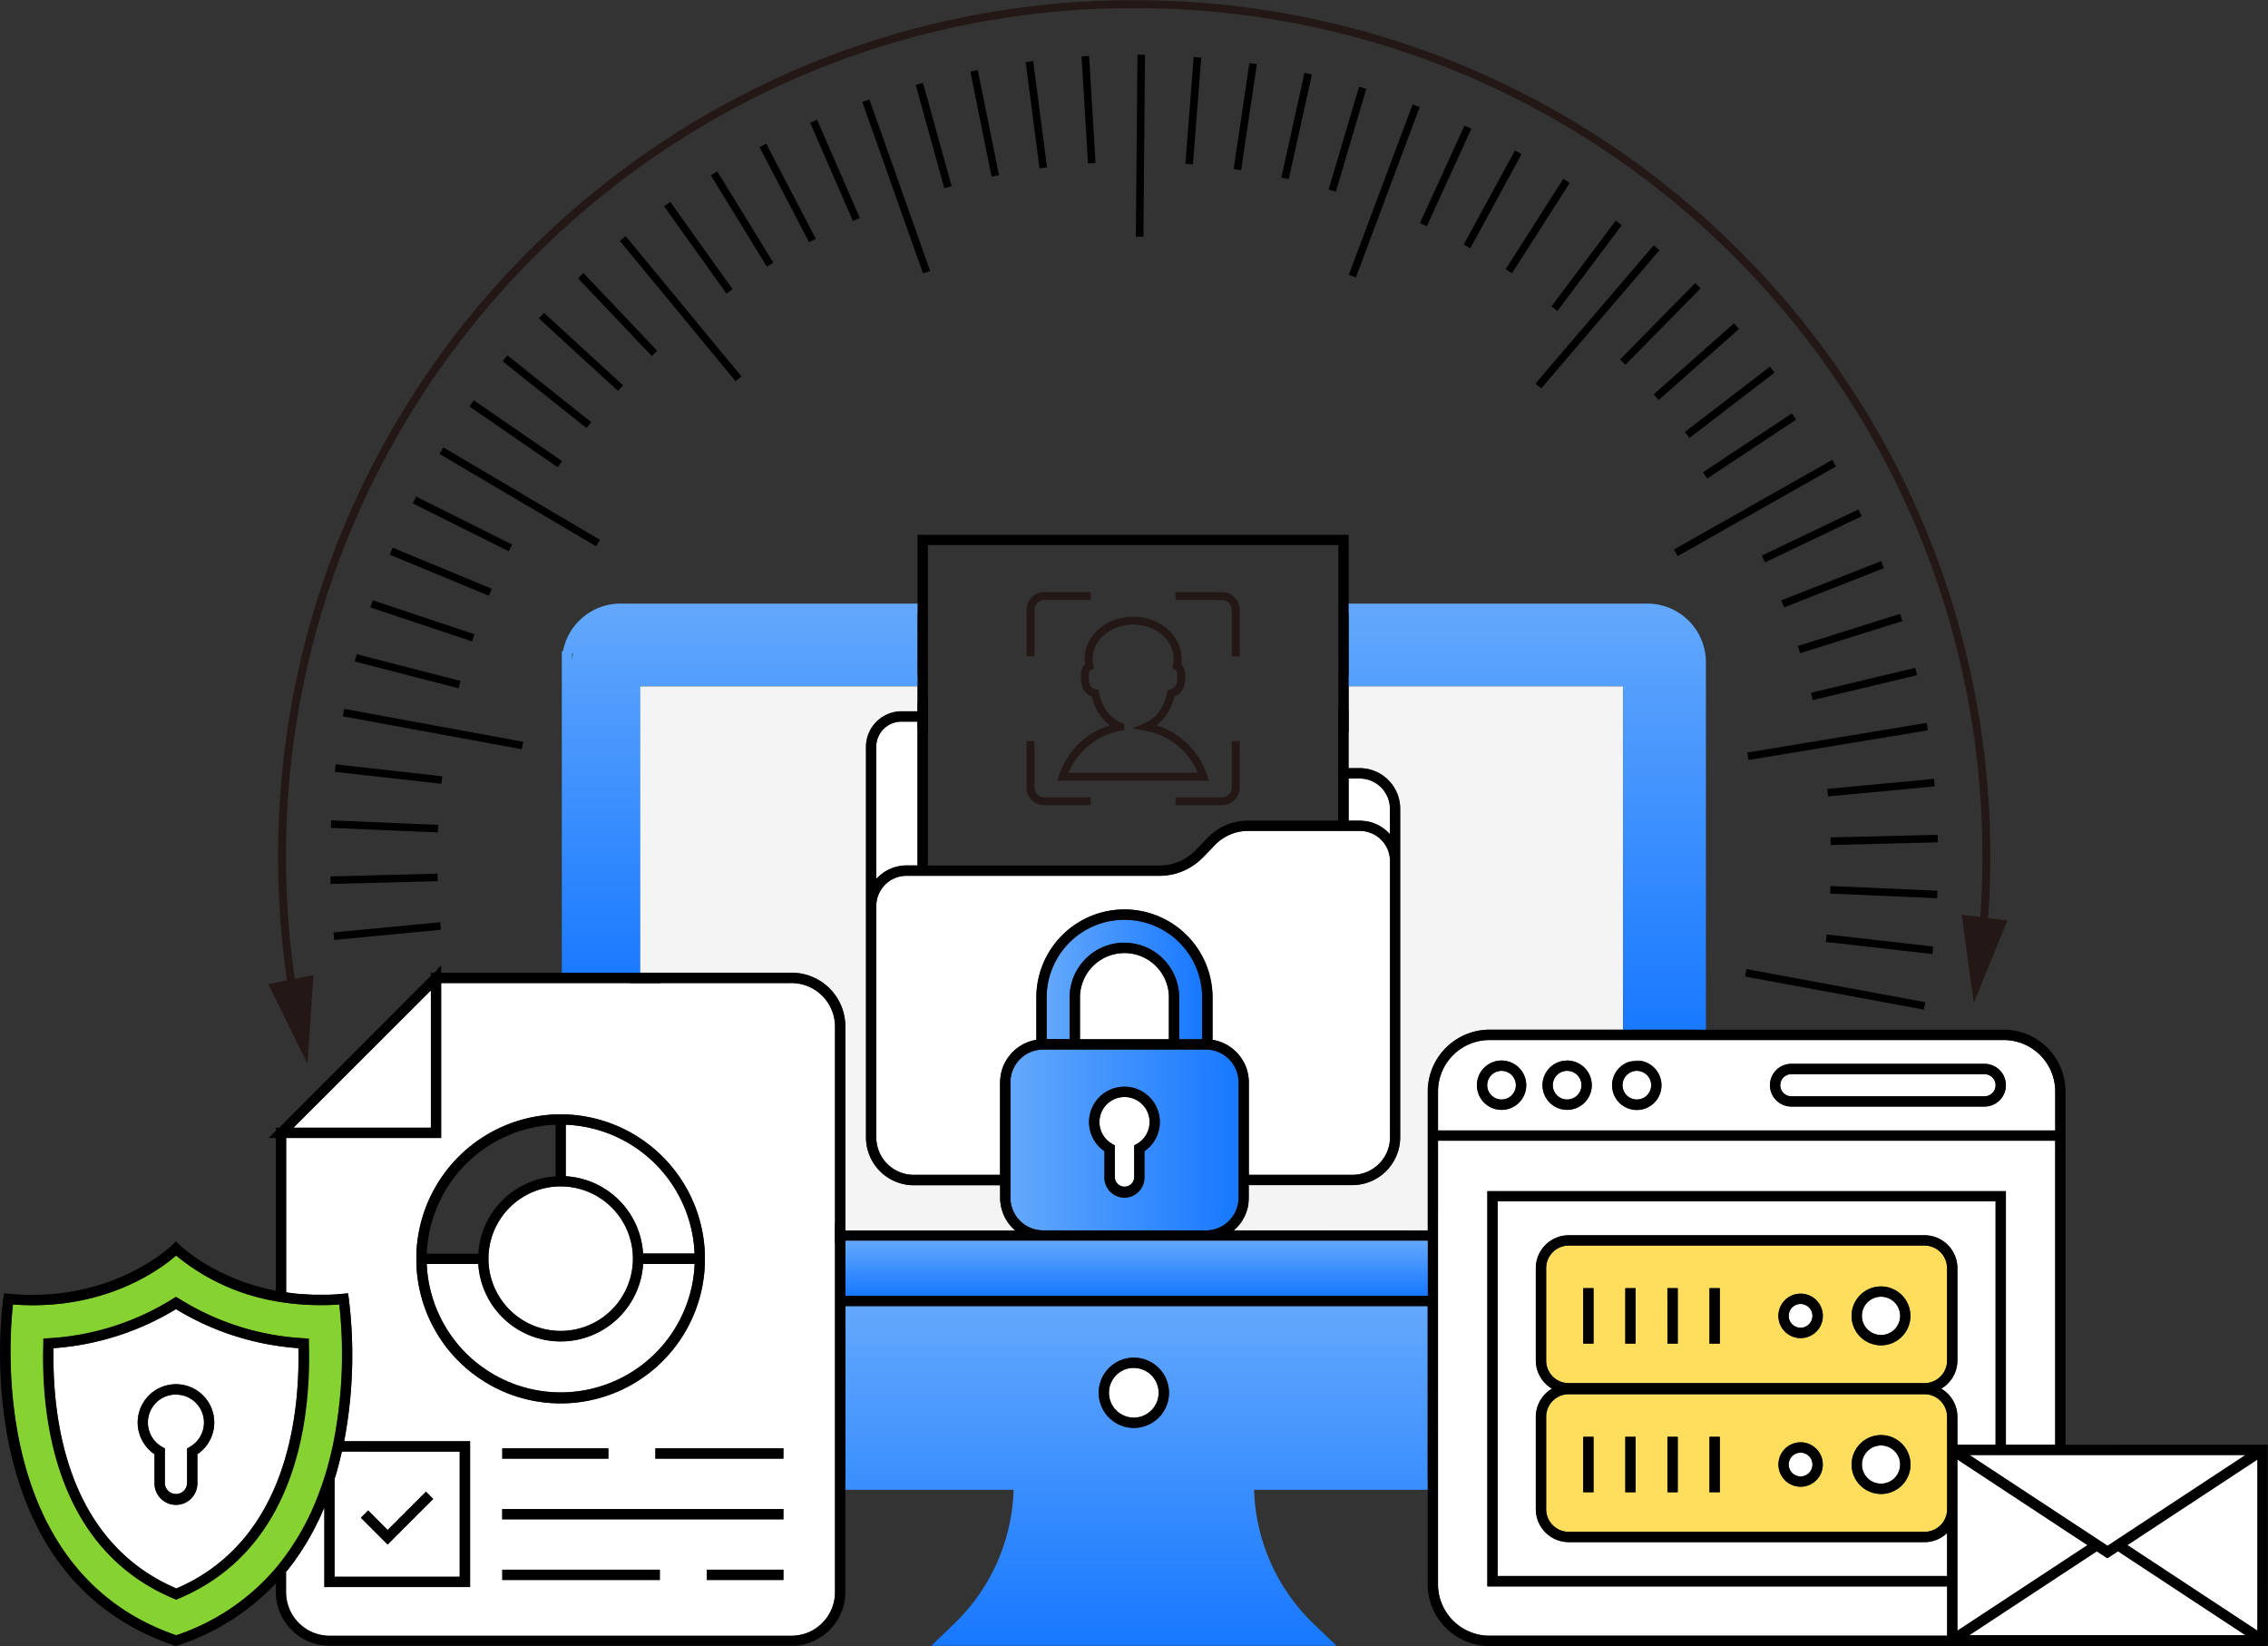<svg id="图层_1" data-name="图层 1" xmlns="http://www.w3.org/2000/svg" xmlns:xlink="http://www.w3.org/1999/xlink" viewBox="0 0 572.56 415.47"><rect x="0" y="0" width="572.56" height="415.47" fill="#333333" stroke="none"/><defs><style>.cls-1{fill:url(#未命名的渐变_31);}.cls-2{fill:url(#未命名的渐变_31-2);}.cls-3{fill:url(#未命名的渐变_31-3);}.cls-4{fill:#fff;}.cls-5{fill:url(#未命名的渐变_31-4);}.cls-6{fill:url(#未命名的渐变_31-5);}.cls-7{fill:#85d230;}.cls-8{fill:#f4f4f4;}.cls-9{fill:#ffde5d;}.cls-10{fill:url(#未命名的渐变_31-6);}.cls-11{fill:none;stroke:#231815;stroke-miterlimit:10;stroke-width:2px;}.cls-12{fill:#231815;}</style><linearGradient id="未命名的渐变_31" x1="301.26" y1="309.11" x2="301.26" y2="406.96" gradientUnits="userSpaceOnUse"><stop offset="0" stop-color="#63a8fc"/><stop offset="1" stop-color="#1778ff"/></linearGradient><linearGradient id="未命名的渐变_31-2" x1="497.79" y1="309.11" x2="497.79" y2="418.65" xlink:href="#未命名的渐变_31"/><linearGradient id="未命名的渐变_31-3" x1="400.93" y1="486.43" x2="400.93" y2="572.16" xlink:href="#未命名的渐变_31"/><linearGradient id="未命名的渐变_31-4" x1="368.53" y1="444.5" x2="426.11" y2="444.5" xlink:href="#未命名的渐变_31"/><linearGradient id="未命名的渐变_31-5" x1="377.68" y1="403.99" x2="416.94" y2="403.99" xlink:href="#未命名的渐变_31"/><linearGradient id="未命名的渐变_31-6" x1="286.92" y1="313.16" x2="286.92" y2="327.05" xlink:href="#未命名的渐变_31"/></defs><path class="cls-1" d="M345.08,327.41v-15.7h2a7.83,7.83,0,0,1,0-2.6H270.06a14.81,14.81,0,0,0-14.51,12.07l-.28-.08v82.25c.14,0,.28,0,.44,0a7.66,7.66,0,0,1,2.16.31v-1.34h14.65V403c.22,0,.44,0,.67,0a7.78,7.78,0,0,1,1.93.24V330h71.57a8,8,0,0,1,.56-2.61Zm-87.21-3.5v-2.23h.21A12.47,12.47,0,0,0,257.87,323.91Z" transform="translate(-113.44 -156.77)"/><path class="cls-2" d="M544.1,327.85h0v-3.94a14.82,14.82,0,0,0-14.81-14.8h-77.1a8.1,8.1,0,0,1-.14,2.6h1.88v15.7h-2.42a7.94,7.94,0,0,1,.38,2.61h71.29v88.25a7.25,7.25,0,0,1,2.6-.51v-1.1h15.72v1.78c.22,0,.44,0,.67,0a7.77,7.77,0,0,1,1.93.25v-88.2h0Z" transform="translate(-113.44 -156.77)"/><path class="cls-3" d="M475.71,530.18h-1.84V486.43h-147v43.75h-1.08a7.56,7.56,0,0,1,.67,2.61h42.87a48.88,48.88,0,0,1-14.79,33.6l-6,5.77H450.83l-6-5.77a48.93,48.93,0,0,1-14.8-33.6H476.1A8,8,0,0,1,475.71,530.18Zm-76-13a8.87,8.87,0,1,1,8.87-8.87A8.88,8.88,0,0,1,399.67,517.18Z" transform="translate(-113.44 -156.77)"/><polygon class="cls-4" points="108.76 249.96 74.09 284.63 108.76 284.63 108.76 249.96"/><path class="cls-4" d="M335.85,377.51l.22-.17.64-.46.26-.16c.28-.17.47-.27.66-.37l.4-.19.59-.25.41-.15.64-.19.41-.11c.24,0,.48-.09.73-.12l.36-.06a10.23,10.23,0,0,1,1.12-.06h2.79v-36.3H341a6.35,6.35,0,0,0-6.34,6.36v33.36l.4-.43.15-.13C335.42,377.88,335.63,377.69,335.85,377.51Z" transform="translate(-113.44 -156.77)"/><path class="cls-5" d="M368.53,429.93v29.15a8.26,8.26,0,0,0,8.25,8.25h41.08a8.26,8.26,0,0,0,8.25-8.25V429.93a8.26,8.26,0,0,0-8.25-8.25H376.78A8.26,8.26,0,0,0,368.53,429.93Zm28.8,1.12a8.92,8.92,0,0,1,5,16.28V454a5.05,5.05,0,0,1-10.1,0v-6.66a8.92,8.92,0,0,1,5.06-16.28Z" transform="translate(-113.44 -156.77)"/><path class="cls-4" d="M397.31,397.32a11.24,11.24,0,0,0-11.23,11.23v10.53h22.46V408.55A11.24,11.24,0,0,0,397.31,397.32Z" transform="translate(-113.44 -156.77)"/><path class="cls-4" d="M394.22,445.48l.66.38V454a2.45,2.45,0,0,0,4.89,0v-8.13l.66-.38a6.32,6.32,0,1,0-6.21,0Z" transform="translate(-113.44 -156.77)"/><path class="cls-4" d="M157.87,508.77A7.05,7.05,0,0,0,154.4,522l.66.38v8.85a2.81,2.81,0,0,0,5.61,0v-8.85l.66-.38a7.05,7.05,0,0,0-3.46-13.2Z" transform="translate(-113.44 -156.77)"/><path class="cls-4" d="M198.81,527l-.39,1.45c-.16.55-.33,1.09-.5,1.63l0,24.68h31.57v-31.6H199.77l-.05.18c-.26,1.13-.52,2.23-.8,3.29Zm7.57,11,4.92,4.92,9.67-9.66,1.84,1.84-11.51,11.5-6.76-6.76Z" transform="translate(-113.44 -156.77)"/><path class="cls-4" d="M236.73,474.46A18.24,18.24,0,1,0,255,456.22,18.26,18.26,0,0,0,236.73,474.46Z" transform="translate(-113.44 -156.77)"/><path class="cls-4" d="M288.79,475.76h-13a20.85,20.85,0,0,1-41.62,0h-13a33.85,33.85,0,0,0,67.64,0Z" transform="translate(-113.44 -156.77)"/><path class="cls-6" d="M416.94,419.06V408.55a19.63,19.63,0,1,0-39.26,0v10.51h5.8V408.55a13.83,13.83,0,1,1,27.66,0v10.51Z" transform="translate(-113.44 -156.77)"/><path class="cls-7" d="M195.34,529.58c.2-.62.39-1.24.58-1.88.55-1.91,1.05-3.92,1.53-6.13A114.9,114.9,0,0,0,199.06,486c-1.18.09-2.4.15-3.62.17h-1.27a62.62,62.62,0,0,1-10-.79l-1.1-.18v0a53.94,53.94,0,0,1-25.21-11.54c-3.53,3.09-16,12.54-36.19,12.54-1.64,0-3.32-.07-5-.19-.88,7.64-6.18,67.23,41.24,83.5a56.67,56.67,0,0,0,25.44-17.32,64.52,64.52,0,0,0,10.88-19.39C194.64,531.75,195,530.68,195.34,529.58Zm-37,30.69-.5.21-.5-.21c-30.08-12.53-33.57-45.78-33-64.48l0-1.19,1.18-.07a66.2,66.2,0,0,0,31.56-10l.69-.44.7.44a66.16,66.16,0,0,0,31.55,10l1.19.07,0,1.19C191.94,514.49,188.44,547.74,158.37,560.27Z" transform="translate(-113.44 -156.77)"/><path class="cls-4" d="M157.87,487.2a68.84,68.84,0,0,1-30.9,9.85c-.38,17.63,3.18,48.76,31,60.64,27.64-11.88,31.2-43,30.83-60.64A68.84,68.84,0,0,1,157.87,487.2Zm5.4,36.63v7.37a5.41,5.41,0,0,1-10.82,0v-7.37a9.67,9.67,0,1,1,10.82,0Z" transform="translate(-113.44 -156.77)"/><path class="cls-4" d="M275.78,473.16h13a33.89,33.89,0,0,0-32.52-32.51v13A20.8,20.8,0,0,1,275.78,473.16Z" transform="translate(-113.44 -156.77)"/><path class="cls-8" d="M326.85,467.33h42.9l-.57-.52a11.05,11.05,0,0,1-1.45-1.75l-.12-.2c-.21-.34-.34-.56-.46-.79l-.15-.32c-.14-.29-.24-.51-.33-.73l-.15-.43c-.08-.23-.15-.46-.21-.7s-.09-.31-.12-.43-.1-.52-.14-.79l-.06-.39a11.73,11.73,0,0,1-.07-1.2V455.9H344.11a12.07,12.07,0,0,1-12.05-12.07V345.28a9,9,0,0,1,8.94-9h4.08V330h-70v72.27H313.3a13.56,13.56,0,0,1,13.55,13.53Z" transform="translate(-113.44 -156.77)"/><path class="cls-4" d="M565.66,433.47h48.78a2.79,2.79,0,1,0,0-5.58H565.66a2.79,2.79,0,1,0,0,5.58Z" transform="translate(-113.44 -156.77)"/><polygon class="cls-4" points="529.46 388.49 532.03 390.19 534.08 388.85 566.88 367.26 497.19 367.26 529.46 388.49"/><path class="cls-4" d="M334.66,385.45v58.38a9.47,9.47,0,0,0,9.45,9.47h21.81V429.93a10.91,10.91,0,0,1,9.15-10.71V408.55a22.24,22.24,0,0,1,44.48,0v10.67a10.9,10.9,0,0,1,9.16,10.71V453.3h26.15a9.49,9.49,0,0,0,9.48-9.47V374.11a7.64,7.64,0,0,0-7.63-7.62H428.45a11.59,11.59,0,0,0-8.2,3.46l-3.15,3.25a15.31,15.31,0,0,1-11,4.62H342.29A7.64,7.64,0,0,0,334.66,385.45Z" transform="translate(-113.44 -156.77)"/><path class="cls-4" d="M457.83,364l.23,0,.86.15.3.08c.32.08.53.14.74.21l.42.16c.2.07.39.15.59.24l.4.2c.18.09.37.2.55.31l.37.22c.19.12.37.26.55.4l.31.22c.22.19.44.38.65.59l.13.12.41.43v-6.42a7.64,7.64,0,0,0-7.63-7.63h-2.8v10.62h2.8A10.36,10.36,0,0,1,457.83,364Z" transform="translate(-113.44 -156.77)"/><path class="cls-4" d="M476.47,432.27v9.82H632.28v-9.82a13,13,0,0,0-13-13H489.46A13,13,0,0,0,476.47,432.27Zm89.19-7h48.78a5.39,5.39,0,1,1,0,10.78H565.66a5.39,5.39,0,1,1,0-10.78Zm-39-.83a6.22,6.22,0,1,1-6.23,6.21A6.23,6.23,0,0,1,526.66,424.46Zm-17.59,0a6.22,6.22,0,1,1-6.23,6.21A6.22,6.22,0,0,1,509.07,424.46Zm-10.33,6.21a6.23,6.23,0,1,1-6.23-6.21A6.24,6.24,0,0,1,498.74,430.67Z" transform="translate(-113.44 -156.77)"/><path class="cls-4" d="M509.07,434.29a3.62,3.62,0,1,0-3.63-3.62A3.62,3.62,0,0,0,509.07,434.29Z" transform="translate(-113.44 -156.77)"/><path class="cls-4" d="M492.51,434.29a3.62,3.62,0,1,0-3.63-3.62A3.62,3.62,0,0,0,492.51,434.29Z" transform="translate(-113.44 -156.77)"/><path class="cls-4" d="M526.66,434.29a3.62,3.62,0,1,0-3.62-3.62A3.63,3.63,0,0,0,526.66,434.29Z" transform="translate(-113.44 -156.77)"/><path class="cls-4" d="M313.3,404.89H224.81V444H185.68v39l1.46.19.49.06,1.15.13,1.61.1,1,.06,1.15.05h3.77c1.29,0,2.55-.12,3.76-.24l1.22-.12.19,1.21a116.33,116.33,0,0,1-1.16,36.13h31.74v36.8H195.28l0-20.12c-.07.18-.62,1.4-.62,1.4-.19.46-.39.92-.6,1.37-.14.3-.29.59-.44.88l-.44.9c-.2.41-.4.81-.61,1.2s-.32.59-.48.87l-.47.85-.65,1.15c-.17.29-.36.58-.54.87l-.48.77c-.23.37-.46.74-.7,1.1s-.39.57-.6.86l-.53.77c-.23.33-.46.66-.7,1l-.67.87-.61.79-.54.68,0,5.09a11,11,0,0,0,10.95,11H313.3a11,11,0,0,0,10.94-11V415.82A11,11,0,0,0,313.3,404.89Zm-94.74,70.87h0l0-.19v-2.41h0a36.49,36.49,0,0,1,35.11-35.11h0l.19,0h2.41v0a36.48,36.48,0,0,1,35.11,35.11h0l0,.19v2.41h0a36.43,36.43,0,0,1-72.82,0ZM267,522.34v2.6H240.24v-2.6Zm13,33.22H240.24V553H280Zm31.2,0H291.88V553h19.34Zm0-15.31h-71v-2.6h71Zm0-15.31H278.9v-2.6h32.32Z" transform="translate(-113.44 -156.77)"/><path class="cls-4" d="M488.92,457.4H619.83v64h12.45V444.69H476.47V556.6a13,13,0,0,0,13,13H605V557.17H488.92Z" transform="translate(-113.44 -156.77)"/><path class="cls-4" d="M607.59,521.43h9.64V460H491.52v94.56H605V543.7a8.15,8.15,0,0,1-5.69,2.3H509.46a8.32,8.32,0,0,1-8.3-8.3V514.37a8.28,8.28,0,0,1,4.08-7.1,8.28,8.28,0,0,1-4.08-7.09V476.85a8.31,8.31,0,0,1,8.3-8.3h89.83a8.31,8.31,0,0,1,8.3,8.3v23.33a8.28,8.28,0,0,1-4.08,7.09,8.28,8.28,0,0,1,4.08,7.1Z" transform="translate(-113.44 -156.77)"/><path class="cls-9" d="M599.29,505.87a5.69,5.69,0,0,0,5.69-5.69V476.85a5.7,5.7,0,0,0-5.69-5.7H509.46a5.7,5.7,0,0,0-5.69,5.7v23.33a5.69,5.69,0,0,0,5.69,5.69Zm-11-24.4a7.43,7.43,0,1,1-7.42,7.44A7.44,7.44,0,0,1,588.3,481.47ZM568,483.29a5.61,5.61,0,1,1-5.59,5.61A5.62,5.62,0,0,1,568,483.29Zm-23-1.38h2.6v14H545Zm-10.63,0H537v14h-2.61Zm-10.62,0h2.6v14h-2.6Zm-10.63,0h2.6v14h-2.6Z" transform="translate(-113.44 -156.77)"/><path class="cls-8" d="M489.46,416.66h33.7V330H453.91v20.64h2.8a10.24,10.24,0,0,1,10.23,10.23v82.94a12.09,12.09,0,0,1-12.08,12.07H428.71v3.18a11.73,11.73,0,0,1-.07,1.2l0,.25c-.06.41-.1.67-.16.93s-.07.26-.1.39-.15.51-.22.74L428,463c-.09.22-.19.44-.29.66l-.19.39c-.12.23-.25.45-.38.67l-.2.32a10.53,10.53,0,0,1-1.45,1.75l-.56.52h49V432.26A15.62,15.62,0,0,1,489.46,416.66Z" transform="translate(-113.44 -156.77)"/><path class="cls-4" d="M588.3,521.6a4.82,4.82,0,1,0,4.83,4.83A4.82,4.82,0,0,0,588.3,521.6Z" transform="translate(-113.44 -156.77)"/><path class="cls-4" d="M568,491.89a3,3,0,1,0-3-3A3,3,0,0,0,568,491.89Z" transform="translate(-113.44 -156.77)"/><path class="cls-9" d="M599.29,508.67H509.46a5.7,5.7,0,0,0-5.69,5.7V537.7a5.7,5.7,0,0,0,5.69,5.7h89.83a5.7,5.7,0,0,0,5.69-5.7V523.43l0-2h0v-7.06A5.7,5.7,0,0,0,599.29,508.67Zm-83.56,24.74h-2.6v-14h2.6Zm10.63,0h-2.6v-14h2.6Zm10.63,0h-2.61v-14H537Zm10.62,0H545v-14h2.6ZM568,532a5.6,5.6,0,1,1,5.61-5.59A5.59,5.59,0,0,1,568,532Zm20.34,1.82a7.43,7.43,0,1,1,7.43-7.41A7.42,7.42,0,0,1,588.3,533.84Z" transform="translate(-113.44 -156.77)"/><path class="cls-4" d="M588.3,493.72a4.83,4.83,0,1,0-4.81-4.81A4.83,4.83,0,0,0,588.3,493.72Z" transform="translate(-113.44 -156.77)"/><path class="cls-4" d="M568,523.42a3,3,0,1,0,3,3A3,3,0,0,0,568,523.42Z" transform="translate(-113.44 -156.77)"/><polygon class="cls-4" points="532.03 393.3 529.36 391.54 497.19 412.71 566.88 412.71 534.72 391.54 532.03 393.3"/><polygon class="cls-4" points="569.92 411.59 569.92 368.37 537.08 389.98 569.92 411.59"/><path class="cls-4" d="M399.67,514.58a6.27,6.27,0,1,0-6.27-6.27A6.28,6.28,0,0,0,399.67,514.58Z" transform="translate(-113.44 -156.77)"/><polygon class="cls-4" points="494.14 368.37 494.14 411.59 526.99 389.99 494.14 368.37"/><path d="M148.21,515.81a9.68,9.68,0,0,0,4.24,8v7.37a5.41,5.41,0,0,0,10.82,0v-7.37a9.66,9.66,0,1,0-15.06-8Zm12.46,6.54v8.85a2.81,2.81,0,0,1-5.61,0v-8.85l-.66-.38a7.07,7.07,0,1,1,6.93,0Z" transform="translate(-113.44 -156.77)"/><polygon points="109.36 378.33 107.53 376.49 97.86 386.16 92.94 381.24 91.1 383.08 97.86 389.84 109.36 378.33"/><rect x="126.8" y="396.18" width="39.78" height="2.6"/><path d="M157.87,484.13l-.69.44a66.2,66.2,0,0,1-31.56,10l-1.18.07,0,1.19c-.6,18.7,2.89,51.95,33,64.48l.5.21.5-.21c30.07-12.53,33.57-45.78,33-64.48l0-1.19-1.19-.07a66.16,66.16,0,0,1-31.55-10Zm.08,73.56c-27.8-11.88-31.36-43-31-60.64a68.84,68.84,0,0,0,30.9-9.85,68.84,68.84,0,0,0,30.91,9.85C189.15,514.68,185.59,545.81,158,557.69Z" transform="translate(-113.44 -156.77)"/><rect x="178.44" y="396.18" width="19.34" height="2.6"/><path d="M399.67,499.44a8.87,8.87,0,1,0,8.87,8.87A8.88,8.88,0,0,0,399.67,499.44Zm0,2.6a6.27,6.27,0,1,1-6.27,6.27A6.27,6.27,0,0,1,399.67,502Z" transform="translate(-113.44 -156.77)"/><path d="M568,483.29a5.61,5.61,0,1,0,5.61,5.61A5.6,5.6,0,0,0,568,483.29Zm0,8.6a3,3,0,1,1,3-3A3,3,0,0,1,568,491.89Z" transform="translate(-113.44 -156.77)"/><rect x="431.57" y="325.13" width="2.6" height="13.98"/><rect x="399.69" y="325.13" width="2.6" height="13.98"/><rect x="399.69" y="362.66" width="2.6" height="13.98"/><rect x="410.31" y="325.13" width="2.6" height="13.98"/><rect x="420.94" y="325.13" width="2.6" height="13.98"/><path d="M588.3,481.47a7.43,7.43,0,1,0,7.43,7.44A7.44,7.44,0,0,0,588.3,481.47Zm0,12.25a4.83,4.83,0,1,1,4.83-4.81A4.81,4.81,0,0,1,588.3,493.72Z" transform="translate(-113.44 -156.77)"/><path d="M568,520.82a5.6,5.6,0,1,0,5.61,5.61A5.6,5.6,0,0,0,568,520.82Zm0,8.6a3,3,0,1,1,3-3A3,3,0,0,1,568,529.42Z" transform="translate(-113.44 -156.77)"/><path d="M588.3,519a7.43,7.43,0,1,0,7.43,7.44A7.44,7.44,0,0,0,588.3,519Zm0,12.25a4.82,4.82,0,1,1,4.83-4.81A4.81,4.81,0,0,1,588.3,531.24Z" transform="translate(-113.44 -156.77)"/><path d="M313.3,404.89a11,11,0,0,1,10.94,10.93v54.81a6.34,6.34,0,0,1,2.61-1V415.82a13.56,13.56,0,0,0-13.55-13.53H272.53a8.1,8.1,0,0,1,0,2.6Z" transform="translate(-113.44 -156.77)"/><path d="M476.26,483.83h-151a7.39,7.39,0,0,1,1,2.6H475.69A7.67,7.67,0,0,1,476.26,483.83Z" transform="translate(-113.44 -156.77)"/><path d="M680.32,524l-32.8,21.58-2,1.34-2.57-1.69L610.63,524ZM605,521.43h0l0,2V537.7a5.7,5.7,0,0,1-5.69,5.7H509.46a5.7,5.7,0,0,1-5.69-5.7V514.37a5.7,5.7,0,0,1,5.69-5.7h89.83a5.7,5.7,0,0,1,5.69,5.7ZM503.77,500.18V476.85a5.7,5.7,0,0,1,5.69-5.7h89.83a5.7,5.7,0,0,1,5.69,5.7v23.33a5.69,5.69,0,0,1-5.69,5.69H509.46A5.69,5.69,0,0,1,503.77,500.18Zm99.74,7.09a8.28,8.28,0,0,0,4.08-7.09V476.85a8.31,8.31,0,0,0-8.3-8.3H509.46a8.31,8.31,0,0,0-8.3,8.3v23.33a8.28,8.28,0,0,0,4.08,7.09,8.28,8.28,0,0,0-4.08,7.1V537.7a8.32,8.32,0,0,0,8.3,8.3h89.83a8.15,8.15,0,0,0,5.69-2.3v10.86H491.52V460H617.23v61.43h-9.64v-7.06A8.28,8.28,0,0,0,603.51,507.27Zm4.08,17.88,32.84,21.61-32.84,21.61Zm3,44.33,32.17-21.16,2.67,1.75,2.69-1.76,32.16,21.17Zm72.73-1.11-32.84-21.62,32.84-21.6Zm2.6-44.94,0-2H634.88V432.26a15.62,15.62,0,0,0-15.6-15.6H548.88a8,8,0,0,1-.19,2.62h70.6a13,13,0,0,1,13,13v9.82H476.47v-9.82a13,13,0,0,1,13-13h67.85a8.23,8.23,0,0,1-.07-2.62H489.46a15.62,15.62,0,0,0-15.6,15.6v30c.31,0,.62-.06.95-.06a7.28,7.28,0,0,1,1.66.18V444.69H632.28v76.74H619.83v-64H488.92v99.77H605v12.44H489.46a13,13,0,0,1-13-13V460.06a7.81,7.81,0,0,1-2,.26,5.74,5.74,0,0,1-.6,0V556.6a15.62,15.62,0,0,0,15.59,15.62H685.77l.19-.14h0l0-2Z" transform="translate(-113.44 -156.77)"/><path d="M424.89,467.33l.56-.52a10.53,10.53,0,0,0,1.45-1.75l.2-.32c.13-.22.26-.44.38-.67l.19-.39c.1-.22.2-.44.29-.66l.16-.43c.07-.23.14-.46.22-.74s.07-.26.1-.39.1-.52.16-.93l0-.25a11.73,11.73,0,0,0,.07-1.2V455.9h26.15a12.09,12.09,0,0,0,12.08-12.07V360.89a10.24,10.24,0,0,0-10.23-10.23h-2.8V336a7.25,7.25,0,0,1-2.6-.52v28.41H428.45a14.2,14.2,0,0,0-10.06,4.25l-3.15,3.25a12.75,12.75,0,0,1-9.12,3.84H347.69V333a6.38,6.38,0,0,1-2.61,1.13v2.19H341a9,9,0,0,0-8.94,9v98.55a12.08,12.08,0,0,0,12.05,12.07h21.81v3.18a11.73,11.73,0,0,0,.07,1.2l.06.39c0,.27.09.53.14.79s.06.24.12.43.13.47.21.7l.15.43c.09.22.19.44.33.73l.15.32c.12.23.25.45.46.79l.12.2a11.05,11.05,0,0,0,1.45,1.75l.57.52H325.5a8.13,8.13,0,0,1,.3,2.6H475.09a7.83,7.83,0,0,1,.19-2.6Zm29-114.07h2.8a7.64,7.64,0,0,1,7.63,7.63v6.42l-.41-.43-.13-.12c-.21-.21-.43-.4-.65-.59l-.31-.23c-.18-.13-.36-.27-.55-.39l-.37-.22c-.18-.11-.37-.22-.55-.31l-.4-.2c-.2-.09-.39-.17-.59-.24l-.42-.16c-.21-.07-.42-.13-.74-.21l-.3-.08-.86-.15-.23,0a10.36,10.36,0,0,0-1.12-.07h-2.8Zm-119.25-8a6.35,6.35,0,0,1,6.34-6.36h4.08v36.3h-2.79a10.23,10.23,0,0,0-1.12.06l-.36.06c-.25,0-.49.07-.73.12l-.41.11-.64.19-.41.15-.59.25-.4.19c-.19.1-.38.2-.66.37l-.26.16-.64.46-.22.17c-.22.18-.43.37-.64.57l-.15.13-.4.43Zm31.26,84.65V453.3H344.11a9.47,9.47,0,0,1-9.45-9.47V385.45a7.64,7.64,0,0,1,7.63-7.63h63.83a15.31,15.31,0,0,0,11-4.62l3.15-3.25a11.59,11.59,0,0,1,8.2-3.46h28.26a7.64,7.64,0,0,1,7.63,7.62v69.72a9.49,9.49,0,0,1-9.48,9.47H428.71V429.93a10.9,10.9,0,0,0-9.16-10.71V408.55a22.24,22.24,0,0,0-44.48,0v10.67A10.91,10.91,0,0,0,365.92,429.93Zm31.39-35.22a13.85,13.85,0,0,0-13.83,13.84v10.51h-5.8V408.55a19.63,19.63,0,1,1,39.26,0v10.51h-5.8V408.55A13.85,13.85,0,0,0,397.31,394.71Zm11.23,13.84v10.53H386.08V408.55a11.23,11.23,0,0,1,22.46,0Zm9.32,58.78H376.78a8.26,8.26,0,0,1-8.25-8.25V429.93a8.26,8.26,0,0,1,8.25-8.25h41.08a8.26,8.26,0,0,1,8.25,8.25v29.15A8.26,8.26,0,0,1,417.86,467.33Z" transform="translate(-113.44 -156.77)"/><rect x="431.57" y="362.66" width="2.6" height="13.98"/><rect x="420.94" y="362.66" width="2.6" height="13.98"/><rect x="410.31" y="362.66" width="2.6" height="13.98"/><path d="M291.38,475.76h0v-2.41l0-.19h0a36.48,36.48,0,0,0-35.11-35.11v0h-2.41l-.19,0h0a36.49,36.49,0,0,0-35.11,35.11h0v2.41l0,.19h0a36.43,36.43,0,0,0,72.82,0Zm-15.6-2.6a20.8,20.8,0,0,0-19.51-19.51v-13a33.89,33.89,0,0,1,32.52,32.51ZM255,492.69a18.24,18.24,0,1,1,18.24-18.23A18.26,18.26,0,0,1,255,492.69Zm-1.3-52v13a20.8,20.8,0,0,0-19.51,19.51h-13A33.9,33.9,0,0,1,253.67,440.65Zm-19.51,35.11a20.85,20.85,0,0,0,41.62,0h13a33.85,33.85,0,0,1-67.64,0Z" transform="translate(-113.44 -156.77)"/><path d="M509.07,424.46a6.22,6.22,0,1,0,6.22,6.21A6.23,6.23,0,0,0,509.07,424.46Zm0,9.83a3.62,3.62,0,1,1,3.62-3.62A3.63,3.63,0,0,1,509.07,434.29Z" transform="translate(-113.44 -156.77)"/><path d="M397.33,431.05a8.92,8.92,0,0,0-5.06,16.28V454a5.05,5.05,0,0,0,10.1,0v-6.66a8.92,8.92,0,0,0-5-16.28Zm2.44,14.81V454a2.45,2.45,0,0,1-4.89,0v-8.13l-.66-.38a6.33,6.33,0,1,1,6.21,0Z" transform="translate(-113.44 -156.77)"/><rect x="126.8" y="365.56" width="26.79" height="2.6"/><rect x="165.45" y="365.56" width="32.33" height="2.6"/><path d="M492.51,424.46a6.22,6.22,0,1,0,6.23,6.21A6.23,6.23,0,0,0,492.51,424.46Zm0,9.83a3.62,3.62,0,1,1,3.62-3.62A3.63,3.63,0,0,1,492.51,434.29Z" transform="translate(-113.44 -156.77)"/><path d="M527.66,424.55a7.35,7.35,0,0,1-1.74.2,6.88,6.88,0,0,1-.92-.06,6.24,6.24,0,1,0,2.66-.14Zm-1,9.74a3.62,3.62,0,1,1,3.63-3.62A3.62,3.62,0,0,1,526.66,434.29Z" transform="translate(-113.44 -156.77)"/><path d="M614.44,425.29H565.66a5.39,5.39,0,1,0,0,10.78h48.78a5.39,5.39,0,1,0,0-10.78Zm0,8.18H565.66a2.79,2.79,0,1,1,0-5.58h48.78a2.79,2.79,0,1,1,0,5.58Z" transform="translate(-113.44 -156.77)"/><rect x="126.8" y="380.87" width="70.98" height="2.6"/><path d="M347.69,294.35H451.31v48.13a6.45,6.45,0,0,1,2.6-1V291.75H345.08v49a6.61,6.61,0,0,1,2.61.79Z" transform="translate(-113.44 -156.77)"/><rect class="cls-10" x="213.41" y="313.16" width="147.02" height="13.9"/><path d="M324.24,465.57v93.05a11,11,0,0,1-10.94,11H196.63a11,11,0,0,1-10.95-11l0-5.09.54-.68.61-.79.67-.87c.24-.32.47-.65.7-1l.53-.77c.21-.29.41-.57.6-.86s.47-.73.7-1.1l.48-.77c.18-.29.37-.58.54-.87l.65-1.15.47-.85c.16-.28.33-.57.48-.87s.41-.79.61-1.2l.44-.9c.15-.29.3-.58.44-.88.21-.45.41-.91.6-1.37,0,0,.55-1.22.62-1.4l0,20.12h36.78v-36.8H200.32a116.33,116.33,0,0,0,1.16-36.13l-.19-1.21-1.22.12c-1.21.11-2.47.2-3.76.24h-3.77l-1.15-.05-1-.06-1.61-.1-1.15-.13-.49-.06-1.46-.19V444h39.13V404.89h55.44a8.11,8.11,0,0,1,.12-2.6H224.81v-1.85l-.32.33-1.44,1.52h-.85v.19l.06.52-38.33,38.41h-.85v.19l.06.52L181.25,444h1.83v38.54c-15.56-3-24.21-11.48-24.29-11.57l-.93-.92-.92.92c-.12.13-12.82,12.62-35.37,12.62-1.94,0-3.92-.09-5.89-.28l-1.22-.12-.18,1.21c-.11.7-10.25,69.71,43.17,87.69l.42.14.41-.14a59.24,59.24,0,0,0,24.8-15.69v2.21a13.57,13.57,0,0,0,13.55,13.55H313.3a13.57,13.57,0,0,0,13.55-13.55V466.39A6.79,6.79,0,0,1,324.24,465.57Zm-102-58.83V441.4H187.53Zm7.26,116.4v31.6H197.89l0-24.68c.17-.54.34-1.08.5-1.63l.39-1.45.11-.37c.28-1.06.54-2.16.8-3.29l.05-.18Zm-71.53,46.38c-47.42-16.27-42.12-75.86-41.24-83.5,1.67.12,3.35.19,5,.19,20.2,0,32.66-9.45,36.19-12.54a53.94,53.94,0,0,0,25.21,11.54v0l1.1.18a62.62,62.62,0,0,0,10,.79h1.27c1.22,0,2.44-.08,3.62-.17a114.9,114.9,0,0,1-1.61,35.55c-.48,2.21-1,4.22-1.53,6.13-.19.64-.38,1.26-.58,1.88-.34,1.1-.7,2.17-1.09,3.23a64.52,64.52,0,0,1-10.88,19.39A56.67,56.67,0,0,1,157.93,569.52Z" transform="translate(-113.44 -156.77)"/><path class="cls-11" d="M388.8,307.21H377.08a3.48,3.48,0,0,0-3.48,3.48v11.72" transform="translate(-113.44 -156.77)"/><path class="cls-11" d="M425.4,322.41V310.69a3.49,3.49,0,0,0-3.48-3.48H410.19" transform="translate(-113.44 -156.77)"/><path class="cls-11" d="M410.19,359h11.73a3.5,3.5,0,0,0,3.48-3.48V343.8" transform="translate(-113.44 -156.77)"/><path class="cls-11" d="M373.6,343.8v11.73a3.49,3.49,0,0,0,3.48,3.48H388.8" transform="translate(-113.44 -156.77)"/><path class="cls-11" d="M402.75,340.22c2.34-1,5.27-3.26,6.32-8.46,1.75-.4,2.6-1.73,2.6-4,0-1.11,0-2.34-1.15-2.82a8.11,8.11,0,0,0,.21-1.84c0-5.33-5-9.67-11.23-9.67s-11.23,4.34-11.23,9.67a8.11,8.11,0,0,0,.21,1.84c-1.16.48-1.16,1.71-1.16,2.82,0,2.31.85,3.64,2.6,4,1.06,5.2,4,7.47,6.33,8.46a18.7,18.7,0,0,0-14.51,12.6h35.52A18.73,18.73,0,0,0,402.75,340.22Z" transform="translate(-113.44 -156.77)"/><path class="cls-11" d="M611.73,409.89" transform="translate(-113.44 -156.77)"/><path class="cls-11" d="M187.48,407.94a216.4,216.4,0,0,1-2.84-35c0-118.81,96.32-215.13,215.13-215.13S614.9,254.09,614.9,372.9q0,9.83-.87,19.42" transform="translate(-113.44 -156.77)"/><polygon class="cls-12" points="79.14 246.12 77.62 268.51 67.73 248.36 79.14 246.12"/><polygon class="cls-12" points="495.23 230.88 498.29 253.12 506.76 232.33 495.23 230.88"/><rect x="197.68" y="390.81" width="27.06" height="1.91" transform="translate(-149.72 -134.93) rotate(-5.45)"/><rect x="196.87" y="377.62" width="27.06" height="1.91" transform="translate(-123.22 -151.17) rotate(-1.49)"/><rect x="209.57" y="351.82" width="1.91" height="27.06" transform="translate(-276.9 403.36) rotate(-87.56)"/><rect x="210.59" y="338.64" width="1.91" height="27.06" transform="translate(-275.49 366.28) rotate(-83.59)"/><rect x="221.8" y="317.82" width="1.91" height="45.93" transform="translate(-266.14 341.46) rotate(-79.58)"/><rect x="215.36" y="312.63" width="1.91" height="27.06" transform="translate(-266.93 297.5) rotate(-75.55)"/><rect x="219.12" y="299.94" width="1.91" height="27.06" transform="translate(-260.43 266.07) rotate(-71.52)"/><rect x="223.76" y="287.55" width="1.91" height="27.06" transform="translate(-252.9 236.63) rotate(-67.49)"/><rect x="229.25" y="275.51" width="1.91" height="27.06" transform="translate(-244.67 209.11) rotate(-63.47)"/><rect x="243.7" y="259.25" width="1.91" height="45.93" transform="translate(-236.18 192.72) rotate(-59.46)"/><rect x="242.69" y="252.74" width="1.91" height="27.06" transform="translate(-227.28 159.21) rotate(-55.46)"/><rect x="250.56" y="242.11" width="1.91" height="27.06" transform="translate(-218.59 136.38) rotate(-51.47)"/><rect x="259.15" y="232.06" width="1.91" height="27.06" transform="translate(-210.13 114.6) rotate(-47.49)"/><rect x="268.41" y="222.62" width="1.91" height="27.06" transform="translate(-202.02 93.58) rotate(-43.51)"/><rect x="284.32" y="211.7" width="1.91" height="45.93" transform="translate(-197.56 78.49) rotate(-39.53)"/><rect x="288.8" y="205.8" width="1.91" height="27.06" transform="translate(-186.96 52.56) rotate(-35.55)"/><rect x="299.82" y="198.49" width="1.91" height="27.06" transform="translate(-179.92 31.97) rotate(-31.55)"/><rect x="311.33" y="191.97" width="1.91" height="27.06" transform="translate(-173.08 10.94) rotate(-27.55)"/><rect x="323.27" y="186.27" width="1.91" height="27.06" transform="translate(-166.24 -10.75) rotate(-23.53)"/><rect x="338.73" y="180.88" width="1.91" height="45.93" transform="translate(-162 -31.72) rotate(-19.5)"/><rect x="348.2" y="177.44" width="1.91" height="27.06" transform="translate(-151.72 -56.77) rotate(-15.46)"/><rect x="361.07" y="174.36" width="1.91" height="27.06" transform="translate(-143.5 -81.28) rotate(-11.43)"/><rect x="374.12" y="172.19" width="1.91" height="27.06" transform="translate(-134.29 -106.78) rotate(-7.42)"/><rect x="387.29" y="170.95" width="1.91" height="27.06" transform="translate(-123.81 -133.16) rotate(-3.44)"/><rect x="378.41" y="192.62" width="45.93" height="1.91" transform="translate(90.83 436.46) rotate(-89.5)"/><rect x="401.13" y="183.75" width="27.06" height="1.91" transform="translate(84.86 426.99) rotate(-85.54)"/><rect x="414.27" y="185.24" width="27.06" height="1.91" transform="translate(67.4 425.26) rotate(-81.56)"/><rect x="427.28" y="187.64" width="27.06" height="1.91" transform="translate(48.07 421.54) rotate(-77.54)"/><rect x="440.09" y="190.95" width="27.06" height="1.91" transform="translate(27.4 415.62) rotate(-73.51)"/><rect x="439.9" y="203.99" width="45.93" height="1.91" transform="translate(-4.8 409.79) rotate(-69.47)"/><rect x="464.86" y="200.22" width="27.06" height="1.91" transform="translate(-16.8 395.96) rotate(-65.45)"/><rect x="476.7" y="206.13" width="27.06" height="1.91" transform="translate(-39.5 381.84) rotate(-61.43)"/><rect x="488.09" y="212.86" width="27.06" height="1.91" transform="translate(-62.09 364.6) rotate(-57.42)"/><rect x="498.98" y="220.37" width="27.06" height="1.91" transform="matrix(0.6, -0.8, 0.8, 0.6, -84.03, 344.3)"/><rect x="493.75" y="235.78" width="45.93" height="1.91" transform="translate(-112.52 318.69) rotate(-49.45)"/><rect x="519.06" y="237.55" width="27.06" height="1.91" transform="translate(-124.37 294.17) rotate(-45.47)"/><rect x="528.16" y="247.15" width="27.06" height="1.91" transform="translate(-141.86 264.4) rotate(-41.5)"/><rect x="536.57" y="257.35" width="27.06" height="1.91" transform="translate(-156.99 231.6) rotate(-37.51)"/><rect x="544.25" y="268.12" width="27.06" height="1.91" transform="matrix(0.83, -0.55, 0.55, 0.83, -169.27, 196)"/><rect x="533.52" y="284.04" width="45.93" height="1.91" transform="translate(-181.62 154.41) rotate(-29.52)"/><rect x="557.28" y="291.12" width="27.06" height="1.91" transform="translate(-183.58 117.49) rotate(-25.51)"/><rect x="562.56" y="303.26" width="27.06" height="1.91" transform="translate(-184.83 75.33) rotate(-21.48)"/><rect x="566.97" y="315.73" width="27.06" height="1.91" transform="translate(-181.69 31.87) rotate(-17.45)"/><rect x="570.48" y="328.49" width="27.06" height="1.91" transform="translate(-173.94 -12.28) rotate(-13.42)"/><rect x="554.36" y="343" width="45.93" height="1.91" transform="translate(-161.85 -57.91) rotate(-9.4)"/><rect x="574.8" y="354.58" width="27.06" height="1.91" transform="translate(-144.26 -99.9) rotate(-5.39)"/><rect x="575.6" y="367.77" width="27.06" height="1.91" transform="translate(-122.48 -141.92) rotate(-1.43)"/><rect x="588.04" y="368.41" width="1.91" height="27.06" transform="translate(68.29 796.95) rotate(-87.5)"/><rect x="587.01" y="381.59" width="1.91" height="27.06" transform="translate(15.63 778.02) rotate(-83.53)"/><rect x="575.79" y="383.53" width="1.91" height="45.93" transform="translate(-41.32 742.9) rotate(-79.52)"/></svg>